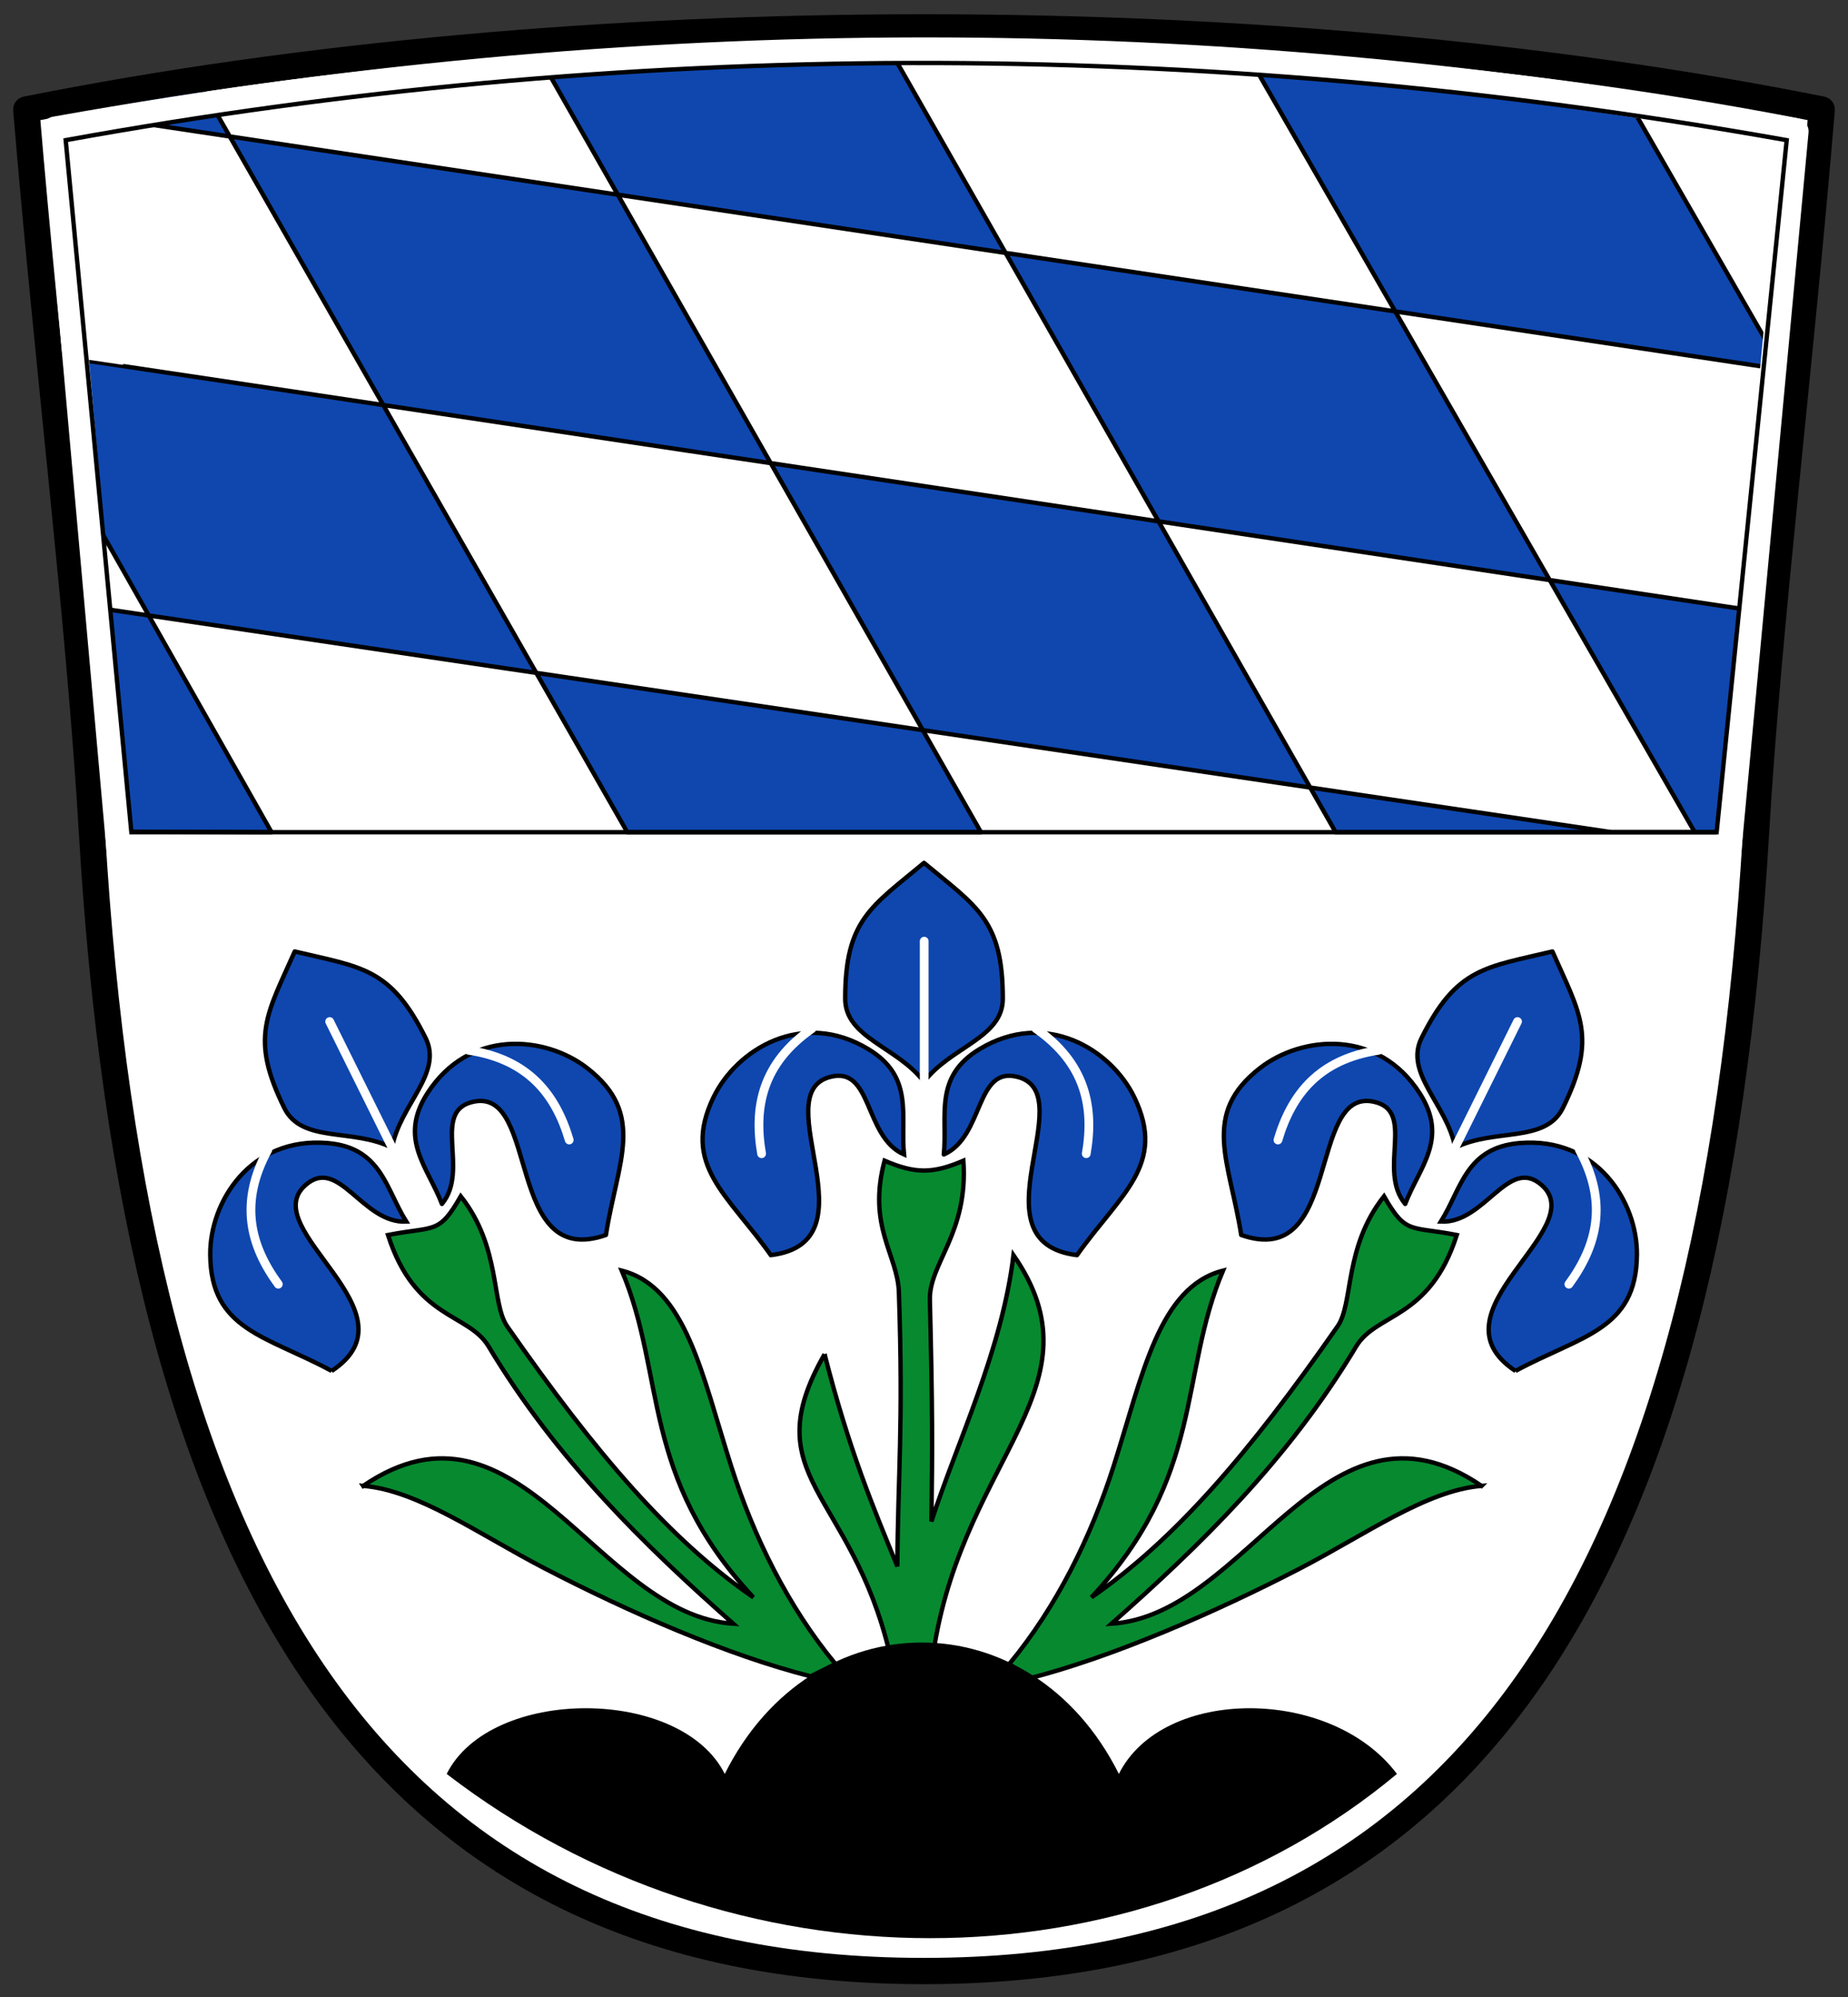 <?xml version="1.0" encoding="UTF-8"?><svg xmlns="http://www.w3.org/2000/svg" height="456" width="422"><rect width="100%" height="100%" fill="#333333" stroke="none"/><path d="m 6 25 c 5 60 12.13 116.19 15 165 10 170 65 260 190 260 125 0 180 -90 190 -260 2.812 -47.8 10 -105 15 -165 -125 -25 -285 -25 -410 0 z" fill="#fff"/><g fill="#078930" stroke="#000"><path d="m 188.3 309.18 c -16.12 28.13 6.03 31.21 14.849 68.24 l 10.253 -1.768 c 7.209 -43.36 38.525 -59.56 18.03 -89.1 -2.593 21.686 -12.964 42.912 -18.738 60.811 0.236 -17.324 0.262 -25.343 -0.354 -50.558 -0.205 -8.389 8.805 -15.18 7.657 -31.809 -7 3 -11 3 -18 0 -4 15 2.982 21.44 3.272 30.04 1.038 30.752 -0.236 41.719 -0.354 62.58 -5.539 -13.518 -11.08 -26.674 -16.617 -48.44 z"/><path d="m 338.32 339.24 c -35.608 -24.285 -53.36 29.514 -84.5 31.466 20.23 -17.877 40.3 -37.33 55.861 -63.29 4.648 -7.752 16.778 -6.068 22.981 -25.456 -10.703 -2.089 -11.577 -0.019 -16.617 -8.839 -9.192 11.612 -6.916 24.404 -10.607 29.698 -20.392 29.26 -37.24 48.777 -56.21 61.872 25.924 -27.798 19.925 -50.713 30.05 -74.6 -14.674 3.75 -18.352 23.902 -24.962 44.592 -5.182 16.221 -12.983 32.09 -23.828 45.21 l 4.407 3.328 c 19.09 -4.862 42.763 -15.179 61.944 -25.12 15.01 -7.779 28.971 -17.872 41.483 -18.865 z"/></g><path d="m 102 405 c 65 50 157 50 217 0 -15 -20 -53.5 -20 -63.5 0 -20 -40 -70 -40 -90 0 -10 -20 -53.5 -20 -63.5 0 z"/><g stroke="#000"><path d="m 82.943 339.24 c 35.608 -24.285 53.36 29.514 84.5 31.466 -20.23 -17.877 -40.3 -37.33 -55.861 -63.29 -4.648 -7.752 -16.778 -6.068 -22.981 -25.456 10.703 -2.089 11.577 -0.019 16.617 -8.839 9.192 11.612 6.916 24.404 10.607 29.698 20.392 29.26 37.24 48.777 56.21 61.872 -25.924 -27.798 -19.925 -50.713 -30.05 -74.6 14.674 3.75 18.352 23.902 24.962 44.593 5.182 16.221 12.983 32.09 23.828 45.21 l -5.657 2.828 c -19.09 -4.862 -41.513 -14.679 -60.694 -24.622 -15.01 -7.779 -28.971 -17.872 -41.483 -18.865 z" fill="#078930"/><g fill="#0f47af"><path d="m 176.03 286.56 c 24.15 -2.993 -1.245 -36.651 13.435 -40.659 9.867 -2.694 7.735 13.623 16.971 17.678 -0.873 -8.839 2.382 -17.677 -8.132 -24.04 -15.16 -9.18 -30.09 0.085 -35.36 10.96 -7.49 15.473 3.252 22.16 13.08 36.06 z"/><g stroke-linejoin="round" stroke-linecap="round"><path d="m 229 228 c 0 -18.03 -6 -21 -18 -31 -12 10 -18 12.972 -18 31 0 9 12 11 18 19 6 -8 18 -10 18 -19 z"/><path d="m 245.93 286.56 c -24.15 -2.993 1.245 -36.651 -13.435 -40.659 -9.867 -2.694 -7.735 13.623 -16.971 17.678 0.873 -8.839 -2.382 -17.677 8.132 -24.04 15.16 -9.18 30.09 0.085 35.36 10.96 7.49 15.473 -3.252 22.16 -13.08 36.06 z"/></g><path d="m 75.74 313 c 20.309 -13.406 -17.391 -32.29 -6.02 -42.4 7.645 -6.796 12.98 8.771 23.06 8.303 -4.707 -7.532 -5.716 -16.896 -17.962 -17.93 -17.663 -1.491 -26.924 13.438 -26.811 25.52 0.16 17.19 12.757 18.415 27.735 26.503 z"/><g stroke-linejoin="round" stroke-linecap="round"><path d="m 97.2 237.01 c -8.01 -16.15 -14.701 -16.15 -29.894 -19.783 c -6.311 14.289 -10.367 19.616 -2.362 35.769 3.997 8.06 15.637 4.527 24.565 9.03 1.823 -9.832 11.687 -16.953 7.691 -25.02 z"/><path d="m 138.36 281.96 c -22.967 8.04 -15.16 -33.392 -30.09 -30.464 -10.04 1.968 -0.881 15.641 -7.355 23.375 -3.143 -8.307 -9.984 -14.781 -3.39 -25.15 9.511 -14.959 26.999 -13.286 36.545 -5.88 13.582 10.538 6.928 21.304 4.293 38.12 z"/></g><path d="m 346.07 313 c -20.309 -13.406 17.391 -32.29 6.02 -42.4 -7.645 -6.796 -12.98 8.771 -23.06 8.303 4.707 -7.532 5.716 -16.896 17.962 -17.93 17.663 -1.491 26.924 13.438 26.811 25.52 -0.16 17.19 -12.757 18.415 -27.735 26.503 z"/><g stroke-linejoin="round" stroke-linecap="round"><path d="m 324.61 237.01 c 8.01 -16.15 14.701 -16.15 29.894 -19.783 6.311 14.289 10.367 19.616 2.362 35.769 -3.997 8.06 -15.637 4.527 -24.565 9.03 -1.823 -9.832 -11.687 -16.953 -7.691 -25.02 z"/><path d="m 283.44 281.96 c 22.967 8.04 15.16 -33.392 30.09 -30.464 10.04 1.968 0.881 15.641 7.355 23.375 3.143 -8.307 9.984 -14.781 3.39 -25.15 -9.511 -14.959 -26.999 -13.286 -36.545 -5.88 -13.582 10.538 -6.928 21.304 -4.293 38.12 z"/></g></g></g><g stroke-linejoin="round" stroke-linecap="round"><path d="m 291.83 260.27 c 3.095 -10.413 9.351 -18.431 22.975 -20.482 m 17.443 22.264 l 14.287 -28.827 m 11.724 59.969 c 6.412 -8.769 9 -18.604 2.385 -30.687 m -230.66 -2.236 c -3.095 -10.413 -9.351 -18.431 -22.975 -20.482 m -17.443 22.264 l -14.287 -28.827 m -11.724 59.968 c -6.412 -8.769 -9 -18.604 -2.385 -30.687 m 186.88 0.892 c 1.851 -10.704 -0.194 -20.667 -11.49 -28.554 m -25.516 12.202 v -32.17 m -37.13 48.53 c -1.851 -10.704 0.194 -20.667 11.49 -28.554" fill="none" stroke="#fff" stroke-width="2"/><g stroke="#000"><path d="m 143.25 190 l -98.36 -172.1 l -38.52 6.334 l 400.69 60.14 l -35.16 -61.12 l -88.52 -13.393 l 103.62 180.14 h -82 l -105.34 -184.85 l -78.29 4.712 l 102.63 180.13 z m 260.97 -50.01 c 0 0 -392.71 -58.965 -392.78 -58.88 l 1.392 22.11 l 49.17 86.78 l -41.11 -0.152 l -4.227 -51.893 l 351.34 52.04 h 33 z" fill="#0f47af"/><path d="m 6 25 c 5 60 12.13 116.19 15 165 10 170 65 260 190 260 125 0 180 -90 190 -260 2.812 -47.8 10 -105 15 -165 -125 -25 -285 -25 -410 0 z" fill="none" stroke-width="6"/></g><path d="m 27.4 195 l -14.8 -165.4 c 140.83 -25.2 270.67 -23.06 397.4 0.4 l -15.7 168" fill="none" stroke="#fff" stroke-width="6"/></g><path d="m 30 190 h 362 l 16 -158 c -135.51 -24.08 -266.79 -22.9 -393 0 z" fill="none" stroke="#000"/></svg>